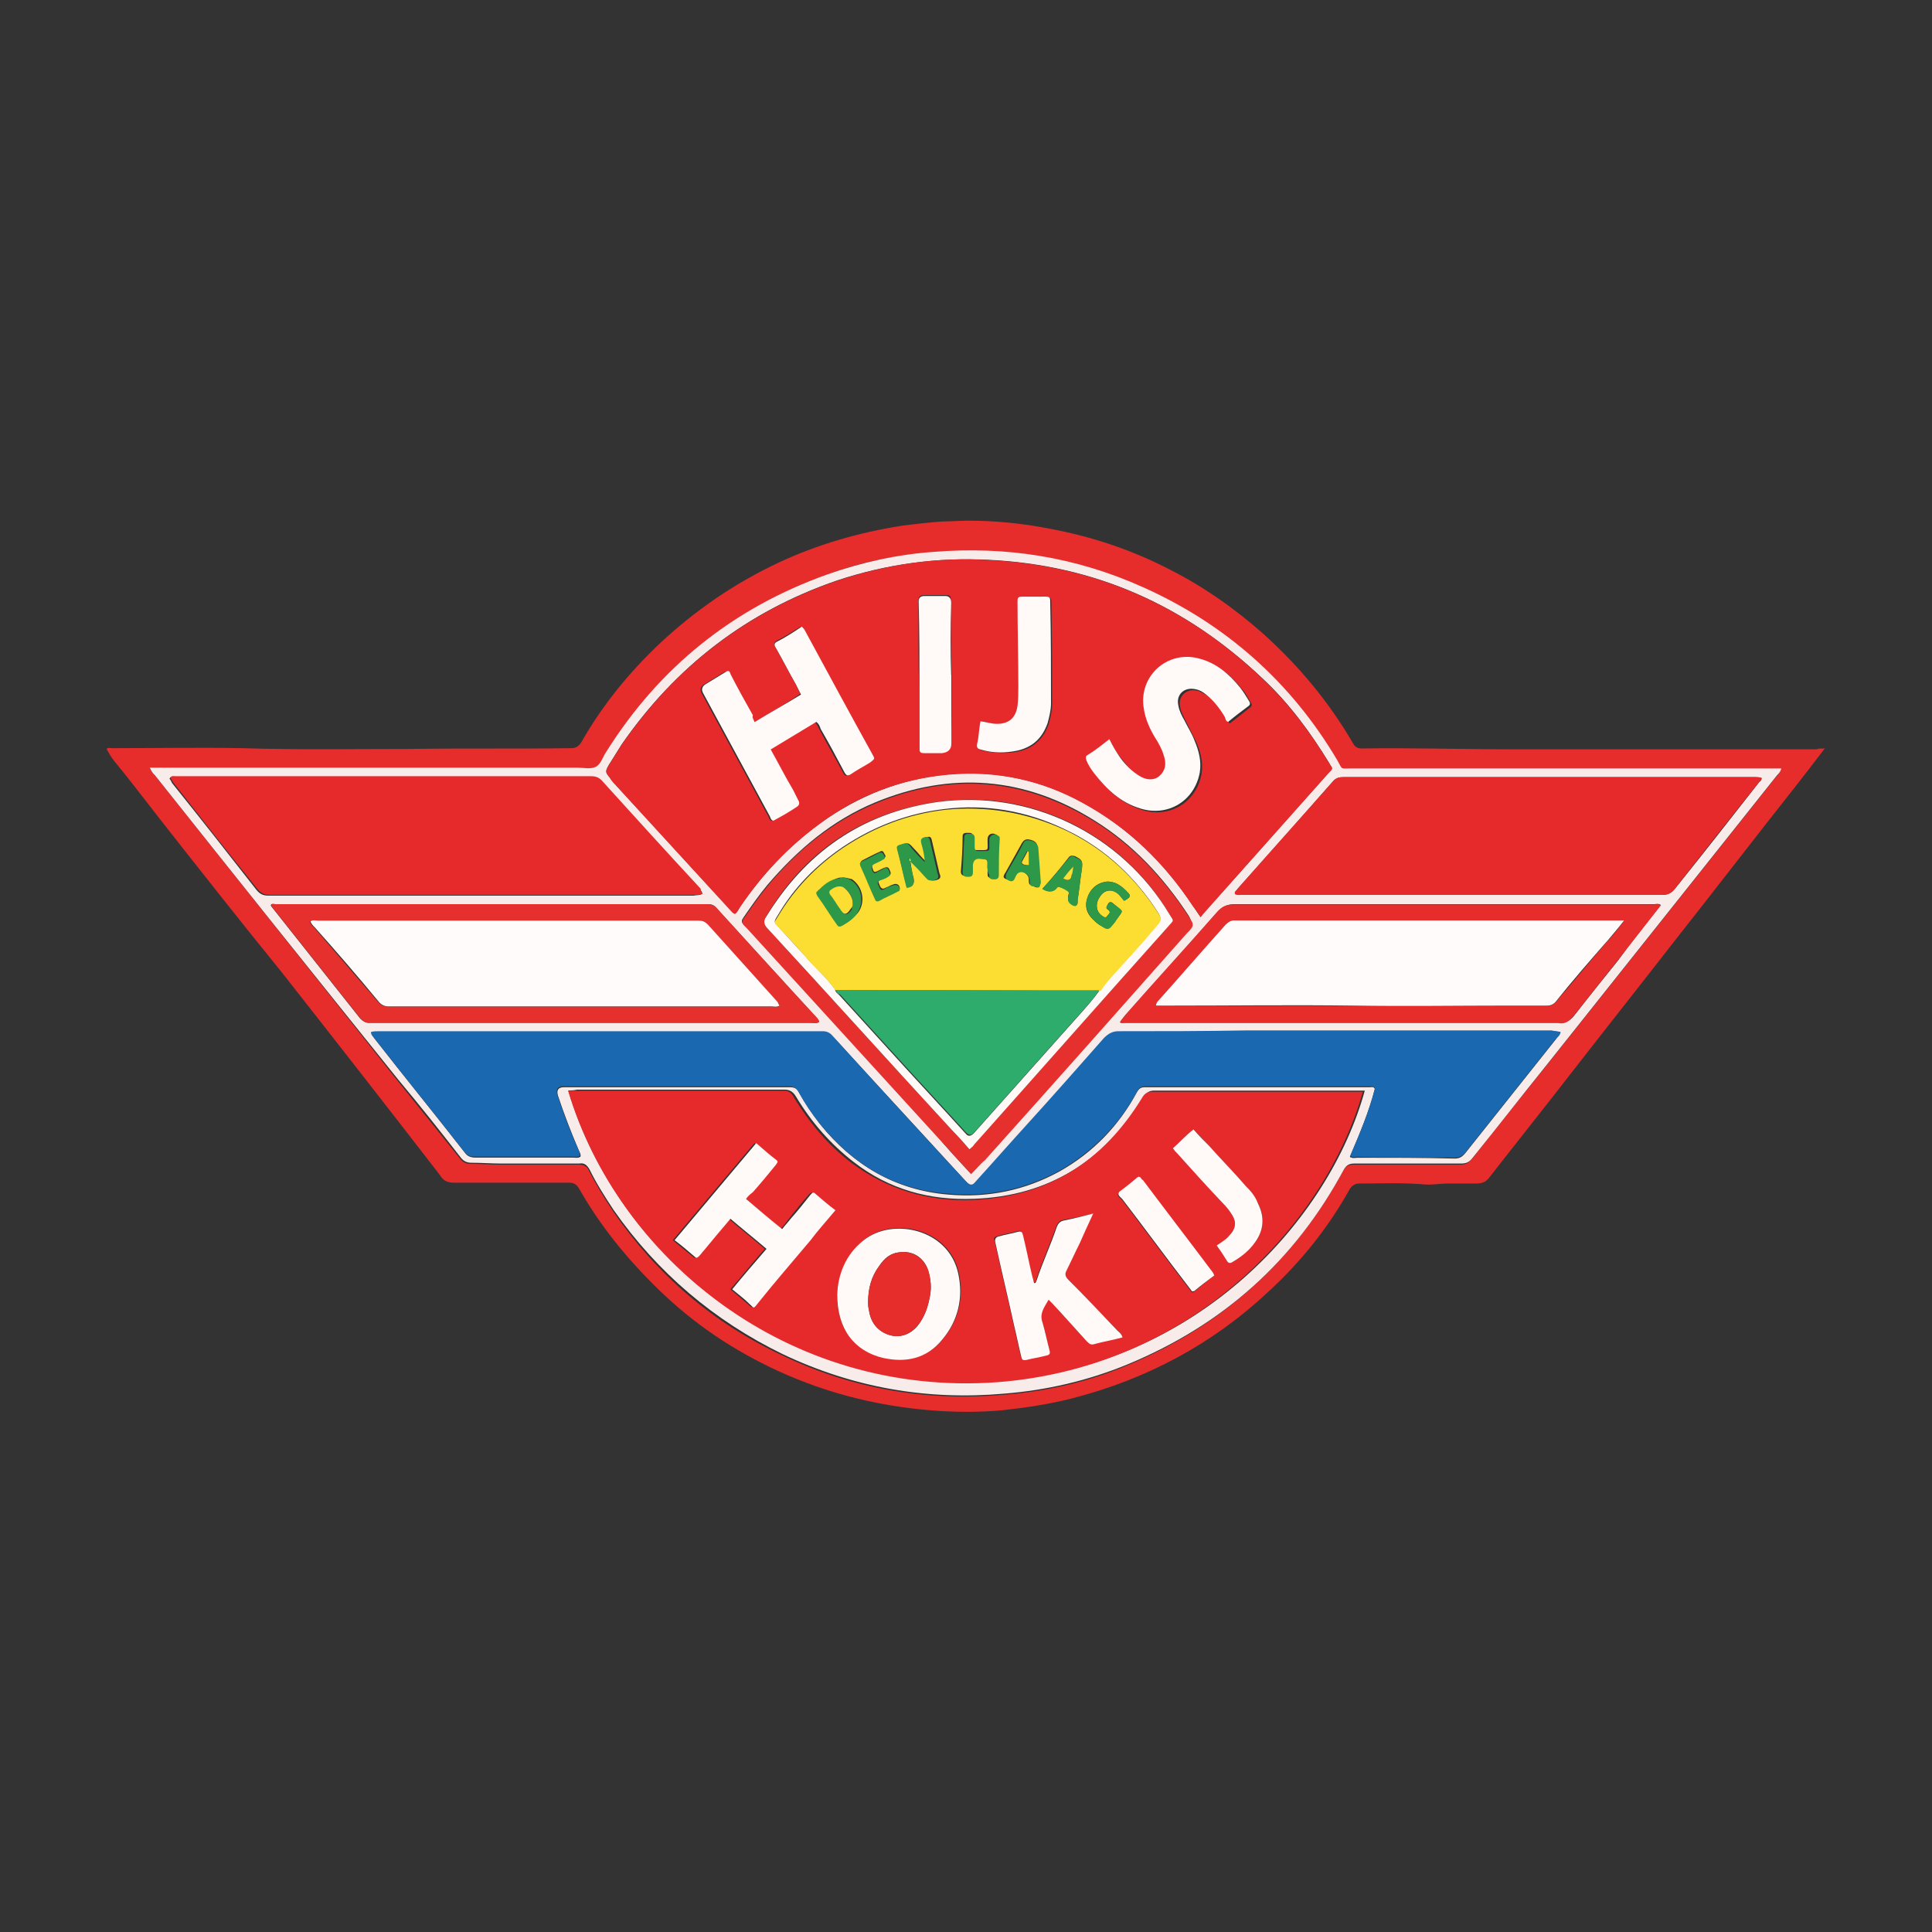 <?xml version="1.0" encoding="UTF-8"?>
<svg xmlns="http://www.w3.org/2000/svg" id="Laag_1" data-name="Laag 1" viewBox="0 0 120 120">
  <rect x="0" y="0" width="120" height="120" fill="#333333" stroke="none"/>
  <defs>
    <style>
      .cls-1 {
        fill: #f8eceb;
      }

      .cls-1, .cls-2, .cls-3, .cls-4, .cls-5, .cls-6, .cls-7, .cls-8, .cls-9, .cls-10 {
        stroke-width: 0px;
      }

      .cls-2 {
        fill: #2d9847;
      }

      .cls-3 {
        fill: #2dac6b;
      }

      .cls-4 {
        fill: #1a68b0;
      }

      .cls-5 {
        fill: #fffbfa;
      }

      .cls-6 {
        fill: #fff9f8;
      }

      .cls-7 {
        fill: #e62a2b;
      }

      .cls-8 {
        fill: #e6302d;
      }

      .cls-9 {
        fill: #e62d2c;
      }

      .cls-10 {
        fill: #fcdd31;
      }
    </style>
  </defs>
  <path class="cls-9" d="m113.36,46.46c-.64.85-1.23,1.6-1.81,2.35-2.45,3.09-4.86,6.24-7.31,9.34-2.24,2.88-4.48,5.71-6.72,8.59-1.65,2.13-3.36,4.27-5.02,6.4-.21.27-.43.37-.8.37h-1.76c-.53,0-1.01.11-1.55.05-1.33-.11-2.61-.05-3.95-.05-.27,0-.43.11-.59.32-1.33,2.4-3.04,4.54-5.07,6.4-3.47,3.26-7.58,5.44-12.17,6.62-1.44.37-2.93.59-4.43.75-1.23.11-2.45.11-3.63.05-3.58-.21-6.99-1.01-10.25-2.51-2.77-1.28-5.23-2.93-7.42-5.07-1.92-1.87-3.58-3.9-4.91-6.24-.16-.27-.32-.37-.64-.37h-7.1c-.43,0-.69-.11-.91-.48-3.26-4.22-6.51-8.38-9.82-12.59-2.56-3.15-5.12-6.4-7.68-9.66-.91-1.17-1.81-2.35-2.77-3.52-.16-.21-.32-.48-.43-.69.11-.11.21-.05.32-.05,2.72,0,5.39-.05,8.11,0,3.42.11,6.88.05,10.3.05,3.36-.05,6.72,0,10.14-.05.27,0,.43-.11.59-.32,1.33-2.35,2.99-4.38,4.96-6.24,2.19-2.03,4.59-3.68,7.31-4.96,2.4-1.12,4.96-1.87,7.63-2.29.85-.11,1.71-.21,2.56-.27.53,0,1.07-.05,1.6-.05,1.65,0,3.31.16,4.96.48,2.61.48,5.07,1.28,7.47,2.51,2.13,1.07,4.11,2.45,5.92,4.06,2.19,1.97,4.06,4.22,5.55,6.78.11.21.27.32.53.32,3.09-.05,6.19.05,9.23.05h19.05c.05-.05.21-.05.48-.05Zm-104.05,1.23c.05.21.21.32.32.48,5.02,6.3,10.03,12.59,15.05,18.94,1.28,1.6,2.61,3.26,3.9,4.86.16.21.37.32.64.32.64,0,1.28.05,1.92.05h4.8c.32,0,.53.11.64.37.43.85.96,1.71,1.49,2.51,2.72,3.95,6.19,6.94,10.51,8.96,4.32,2.08,8.96,2.88,13.77,2.45,2.67-.21,5.23-.8,7.63-1.81,5.92-2.45,10.41-6.51,13.45-12.11.16-.27.32-.37.64-.37h6.62c.37,0,.53-.11.75-.37,1.49-1.92,3.04-3.84,4.59-5.76,4.75-5.98,9.55-12.01,14.3-17.98.11-.11.21-.21.27-.43h-26.68c-.75,0-.53.11-.91-.53-2.88-4.8-6.94-8.43-12.06-10.73-4.16-1.87-8.48-2.51-13.02-2.19-2.19.11-4.38.53-6.51,1.33-5.87,2.08-10.46,5.82-13.77,11.05-.21.32-.32.75-.64.91s-.75.05-1.12.05H9.79c-.11,0-.27,0-.48,0Z"></path>
  <path class="cls-1" d="m9.31,47.68h26.57c.37,0,.8.11,1.12-.05.32-.16.43-.59.64-.91,3.31-5.28,7.9-8.96,13.77-11.05,2.13-.75,4.32-1.23,6.56-1.39,4.54-.37,8.86.32,13.02,2.19,5.12,2.29,9.18,5.87,12.06,10.73.37.64.16.53.91.53h26.68c-.05.21-.16.32-.27.43-4.75,5.98-9.55,12.01-14.3,17.98-1.55,1.92-3.04,3.84-4.59,5.76-.21.27-.37.37-.75.37h-6.62c-.32,0-.48.11-.64.37-3.04,5.66-7.52,9.66-13.45,12.11-2.45,1.01-5.02,1.6-7.63,1.81-4.8.43-9.39-.37-13.77-2.45-4.27-2.08-7.79-5.07-10.51-8.96-.53-.8-1.07-1.65-1.49-2.51-.16-.27-.32-.43-.64-.37h-4.8c-.64,0-1.28-.05-1.92-.05-.27,0-.48-.11-.64-.32-1.28-1.65-2.56-3.26-3.9-4.86-5.07-6.3-10.09-12.59-15.1-18.89-.11-.11-.21-.21-.32-.48Zm65.26,9.28c.11-.11.11-.16.16-.21,2.61-2.93,5.18-5.82,7.79-8.75.32-.32.21-.27.05-.59-1.17-1.92-2.51-3.74-4.16-5.28-4.8-4.54-10.41-7.04-17.02-7.36-3.2-.16-6.35.27-9.39,1.28-5.6,1.92-10.03,5.34-13.39,10.19-.27.43-.53.85-.8,1.28-.21.37-.21.43.05.75.16.16.32.32.43.53,2.35,2.56,4.7,5.12,7.04,7.68.11.11.16.21.32.27.16-.11.21-.27.32-.43,1.39-2.03,2.99-3.74,4.96-5.18,2.4-1.71,5.02-2.77,7.95-3.04s5.76.32,8.38,1.76c2.83,1.55,5.07,3.74,6.83,6.4.16.21.27.43.48.69Zm-39.27,10.78c3.09,10.35,13.61,19.05,26.79,18.04,12.38-.96,20.49-10.09,22.68-18.04h-13.07c-.32,0-.48.11-.64.37-2.4,3.95-5.92,6.19-10.57,6.35-2.77.11-5.28-.59-7.47-2.29-1.44-1.12-2.61-2.45-3.58-4.06-.16-.27-.37-.43-.69-.43h-12.91c-.21.05-.37.05-.53.05Zm61.63-3.63c-.21-.05-.37-.05-.53-.05h-18.94c-2.67,0-5.28.05-7.95.05-.37,0-.69.11-.91.43-1.55,1.76-3.15,3.52-4.7,5.28-1.07,1.23-2.19,2.45-3.31,3.68-.21.27-.27.27-.48,0l-.11-.11c-2.72-2.99-5.5-5.98-8.22-8.96-.21-.21-.37-.32-.64-.32h-27.53c-.16,0-.37-.05-.53.05,0,.16.11.21.16.32,1.87,2.4,3.79,4.75,5.66,7.15.16.21.37.27.64.27h6.03c.16,0,.32.05.48-.05.05-.16-.05-.27-.11-.43-.48-1.12-.91-2.24-1.28-3.36q-.16-.53.37-.53h14.03c.32,0,.48.11.59.37.37.64.8,1.28,1.28,1.92,2.03,2.51,4.64,4.11,8,4.38,2.45.21,4.75-.27,6.88-1.44,2.08-1.17,3.68-2.83,4.8-4.91.16-.27.27-.32.53-.32h13.93c.11,0,.27-.05.32.11-.37,1.44-.96,2.83-1.55,4.22.21.11.32.05.48.05,2.03,0,4.06,0,6.03.05.32,0,.48-.11.69-.37,1.87-2.35,3.74-4.7,5.6-7.04.11-.16.21-.21.27-.43Zm-53.31-8.59c0-.16-.11-.21-.16-.27-2.03-2.24-4.06-4.48-6.14-6.72-.21-.21-.37-.27-.69-.27H10.8c-.11,0-.21-.05-.27.11.05.05.11.16.16.27,1.76,2.19,3.52,4.43,5.23,6.62.21.27.43.37.75.37h26.41c.21-.05.37,0,.53-.11Zm65.79-7.2c-.16-.05-.27-.05-.37-.05h-25.61c-.27,0-.43.05-.64.27-1.97,2.24-3.95,4.48-5.92,6.67-.05.11-.21.16-.16.32.16.05.32.05.48.05h26.09c.32,0,.53-.11.75-.37,1.76-2.19,3.52-4.43,5.23-6.62.05-.05.16-.11.16-.27Zm-58.54,15.15c0-.11-.11-.16-.16-.27-2.08-2.29-4.16-4.54-6.24-6.83-.16-.21-.37-.21-.59-.21h-26.79c-.11,0-.21-.05-.27.05,0,.05.05.11.05.11,1.81,2.29,3.68,4.64,5.5,6.94.16.16.32.27.53.27h27.48c.16,0,.32.05.48-.05Zm9.44,9.44c.32-.32.59-.64.85-.91,4.16-4.7,8.32-9.39,12.54-14.09q.48-.53.11-1.07c-1.55-2.35-3.42-4.38-5.82-5.87-4.32-2.72-8.91-3.09-13.66-1.12-2.67,1.12-4.8,2.93-6.67,5.12-.53.64-1.01,1.33-1.49,2.03-.11.16-.16.27.05.43.05.05.11.11.16.16,3.9,4.27,7.79,8.54,11.69,12.81.69.85,1.44,1.65,2.24,2.51Zm42.85-16.7c-.16-.11-.32-.05-.43-.05h-26.04c-.48,0-.75.16-1.07.48-1.87,2.13-3.74,4.22-5.66,6.35-.16.16-.27.32-.37.48.11.11.16.05.27.05h26.95c.43.05.69-.11.96-.43.91-1.17,1.81-2.29,2.72-3.42.85-1.17,1.76-2.29,2.67-3.47Z"></path>
  <path class="cls-7" d="m74.57,56.97c-.16-.27-.32-.48-.48-.69-1.76-2.67-4-4.86-6.83-6.4-2.61-1.44-5.39-2.03-8.38-1.76-2.93.27-5.6,1.28-7.95,3.04-1.97,1.44-3.63,3.2-4.96,5.18-.11.16-.16.32-.32.43-.16-.05-.21-.16-.32-.27-2.35-2.56-4.7-5.12-7.04-7.68-.16-.16-.32-.32-.43-.53-.27-.32-.27-.37-.05-.75.27-.43.53-.85.8-1.28,3.36-4.86,7.79-8.27,13.39-10.19,3.04-1.01,6.19-1.49,9.44-1.28,6.56.32,12.22,2.83,16.97,7.36,1.65,1.55,2.99,3.36,4.16,5.28.21.32.27.27-.05.59-2.61,2.93-5.18,5.82-7.79,8.75-.05.05-.11.11-.16.21Zm-27.69-12.11c-.11-.16-.16-.27-.21-.43-.48-.85-.91-1.71-1.39-2.56-.11-.16-.16-.21-.32-.11-.43.27-.8.48-1.23.75q-.32.21-.16.53c1.39,2.56,2.77,5.12,4.16,7.68.05.11.05.21.21.27.48-.27.96-.59,1.44-.85q.27-.16.11-.43c-.11-.21-.21-.43-.32-.64-.43-.85-.91-1.65-1.39-2.51.96-.59,1.92-1.17,2.83-1.71.16.16.21.32.27.43.48.91,1.01,1.81,1.49,2.72.11.21.16.21.37.11.43-.27.8-.48,1.23-.75.37-.21.32-.16.11-.53-1.39-2.56-2.77-5.12-4.16-7.63-.05-.11-.11-.21-.21-.27-.43.27-.91.59-1.44.85-.21.11-.21.27-.11.43.43.75.8,1.49,1.23,2.24.11.21.21.43.32.64-.91.64-1.87,1.17-2.83,1.76Zm22.04,1.07c-.48.37-.85.69-1.28,1.07-.11.11-.16.21-.05.32.16.27.32.53.48.8.75,1.01,1.65,1.81,2.88,2.19,1.71.53,3.36-.48,3.68-2.24.11-.69-.05-1.33-.32-1.97-.21-.43-.43-.85-.64-1.28-.16-.32-.32-.59-.37-.91-.16-.69.43-1.17,1.07-1.01.21.05.43.21.64.32.48.37.85.85,1.17,1.39.05.11.05.21.21.32.43-.32.8-.64,1.23-.96.16-.11.16-.21.05-.37-.16-.27-.32-.59-.53-.8-.69-.85-1.49-1.55-2.56-1.81-1.97-.53-3.79,1.12-3.42,3.15.11.64.37,1.23.69,1.76.21.37.43.69.53,1.07.21.59.11,1.01-.27,1.33-.32.27-.8.27-1.28-.05-.48-.27-.8-.64-1.12-1.07-.37-.43-.59-.8-.8-1.23Zm-8-1.12c-.05.53-.11.96-.16,1.44-.05.21.05.32.27.37.75.16,1.49.21,2.24.05.96-.21,1.55-.8,1.87-1.71.11-.43.21-.8.21-1.23,0-2.13,0-4.22-.05-6.35,0-.21-.05-.27-.27-.27h-1.49c-.27,0-.27.11-.27.32.05,1.76.05,3.47.05,5.23,0,.43,0,.8-.05,1.23-.11.75-.53,1.12-1.28,1.12-.37-.05-.69-.16-1.07-.21Zm-1.81-2.88h0c-.05-1.49-.05-2.99-.05-4.54,0-.37,0-.43-.37-.43h-1.28q-.37,0-.37.32c0,1.92,0,3.84.05,5.76v3.36c0,.21.05.32.32.32h1.07q.59,0,.59-.59c.05-1.33.05-2.77.05-4.22Z"></path>
  <path class="cls-7" d="m35.29,67.75h13.34c.37,0,.53.11.69.43.96,1.55,2.08,2.93,3.58,4.06,2.24,1.65,4.75,2.4,7.47,2.29,4.7-.16,8.16-2.4,10.57-6.35.16-.27.32-.37.64-.37h13.07c-2.24,7.95-10.35,17.08-22.68,18.04-13.07.96-23.59-7.74-26.68-18.09Zm16.7,12.65c0,2.13,1.07,3.52,2.88,3.9,1.44.32,2.72.05,3.68-1.12,1.01-1.17,1.33-2.61,1.01-4.11-.59-2.77-4.06-3.52-5.87-2.08-1.17,1.01-1.6,2.24-1.71,3.42Zm-5.66-5.92c.11-.16.21-.27.32-.43.48-.59.96-1.17,1.44-1.71.05-.05.16-.16.05-.27-.43-.37-.85-.69-1.28-1.07-1.71,2.03-3.36,4-5.07,6.03.43.37.85.69,1.23,1.01.11.11.16.11.27,0s.21-.27.32-.37c.53-.64,1.12-1.33,1.65-1.97.75.64,1.49,1.23,2.24,1.87-.75.85-1.44,1.71-2.13,2.51.37.32.75.64,1.07.91.32.32.27.21.53-.05,1.07-1.28,2.19-2.56,3.26-3.9.53-.59,1.01-1.23,1.55-1.87-.43-.37-.8-.69-1.23-1.01-.16-.16-.21-.05-.32.05-.43.48-.85,1.01-1.23,1.49-.16.21-.32.43-.53.64-.69-.64-1.44-1.23-2.13-1.87Zm21.56.91c-.69.16-1.23.27-1.81.37-.27.05-.37.16-.48.43-.37,1.07-.85,2.13-1.23,3.26,0,.05,0,.16-.16.21-.05-.11-.05-.27-.11-.37-.21-.85-.43-1.71-.59-2.61-.05-.21-.11-.27-.32-.21-.37.11-.75.16-1.12.27s-.37.11-.27.43c.37,1.71.8,3.47,1.17,5.18.16.64.27,1.23.43,1.87.05.16.11.32.32.21.43-.11.8-.21,1.23-.27.16-.05.27-.11.21-.32-.16-.59-.21-1.17-.43-1.71-.21-.59.11-1.01.37-1.44l.27.27c.69.75,1.39,1.55,2.08,2.29.11.11.21.27.43.21.59-.16,1.17-.27,1.81-.43-.05-.21-.21-.32-.32-.43-1.01-1.07-2.03-2.08-3.04-3.15-.21-.21-.21-.32-.11-.59.27-.53.53-1.12.8-1.65.27-.53.53-1.12.85-1.81Zm7.68,1.97c.27.37.48.64.64.96.11.16.21.16.37.05.53-.32,1.01-.75,1.39-1.23.53-.75.59-1.6.16-2.4-.21-.37-.48-.75-.75-1.07-.75-.85-1.55-1.65-2.29-2.51-.32-.32-.64-.69-.96-1.01-.43.43-.85.8-1.28,1.17.11.11.21.21.27.32.96,1.01,1.92,2.08,2.83,3.09.21.21.43.48.59.75.27.48.21.85-.16,1.23-.21.27-.48.48-.8.64Zm-.16,1.87c-.05-.11-.11-.16-.11-.16-1.44-1.92-2.88-3.79-4.32-5.71l-.11-.11c-.11-.11-.16-.16-.27-.05-.37.27-.69.59-1.07.85-.16.11-.11.21,0,.32l.16.16c1.39,1.81,2.72,3.63,4.11,5.44.05.05.11.16.16.21.05.11.16.11.21.05.43-.37.85-.69,1.23-1.01Z"></path>
  <path class="cls-4" d="m96.93,64.12c-.05.21-.16.27-.27.37-1.87,2.35-3.74,4.7-5.6,7.04-.16.21-.37.37-.69.37-2.03,0-4.06,0-6.03-.05-.16,0-.32.05-.48-.05.59-1.39,1.17-2.72,1.55-4.22-.11-.11-.21-.11-.32-.11h-13.93c-.27,0-.43.11-.53.32-1.12,2.08-2.77,3.74-4.8,4.91-2.13,1.17-4.43,1.65-6.88,1.44-3.36-.21-5.98-1.81-8.06-4.38-.48-.59-.91-1.23-1.28-1.92-.16-.27-.32-.37-.59-.37h-14.03q-.53,0-.37.53c.37,1.17.8,2.29,1.28,3.36.05.11.16.27.11.43-.16.11-.32.05-.48.05h-6.03c-.27,0-.43-.05-.64-.27-1.87-2.4-3.79-4.75-5.66-7.15-.05-.05-.16-.16-.16-.32.16-.05.32-.05.53-.05h27.53c.27,0,.48.11.64.32,2.72,2.99,5.44,5.98,8.22,8.96l.11.11q.27.27.48,0c1.12-1.23,2.19-2.45,3.31-3.68,1.6-1.76,3.15-3.52,4.7-5.28.27-.27.53-.43.91-.43,2.67,0,5.28,0,7.95-.05h18.94c.21.05.43.05.59.11Z"></path>
  <path class="cls-7" d="m43.62,55.53c-.16.05-.32.05-.48.05h-26.41c-.32,0-.53-.11-.75-.37-1.76-2.19-3.52-4.43-5.23-6.62-.05-.11-.11-.16-.16-.27.05-.16.21-.11.27-.11h25.83c.27,0,.48.05.69.27,2.03,2.24,4.06,4.48,6.14,6.72,0,.11.05.21.11.32Z"></path>
  <path class="cls-7" d="m109.41,48.32c0,.16-.11.21-.16.27-1.76,2.19-3.52,4.43-5.23,6.62-.21.27-.43.37-.75.37h-26.09c-.16,0-.32.05-.48-.05-.05-.16.11-.21.16-.32,1.97-2.24,3.95-4.43,5.92-6.67.16-.21.37-.27.64-.27h25.61c.11,0,.21,0,.37.05Z"></path>
  <path class="cls-8" d="m50.88,63.48c-.16.11-.32.05-.48.05h-27.48c-.21,0-.37-.11-.53-.27-1.81-2.29-3.68-4.64-5.5-6.94,0-.05-.05-.05-.05-.11.11-.11.21-.05.27-.05h26.79c.21,0,.43.05.59.21,2.08,2.29,4.16,4.59,6.24,6.83.05.05.11.11.16.27Zm-2.45-1.01c-.05-.11-.11-.16-.16-.21-1.44-1.6-2.88-3.2-4.32-4.8-.16-.21-.37-.27-.64-.27h-23.59c-.16,0-.27-.05-.48.05.05.16.16.27.27.37,1.33,1.55,2.61,3.04,3.95,4.59.16.21.37.32.64.32h23.8c.21,0,.37.05.53-.05Z"></path>
  <path class="cls-8" d="m60.32,72.92c-.8-.85-1.49-1.65-2.24-2.45-3.9-4.27-7.79-8.54-11.69-12.81-.05-.05-.11-.11-.16-.16-.16-.16-.16-.27-.05-.43.48-.69.96-1.39,1.49-2.03,1.81-2.19,4-4,6.67-5.12,4.7-1.97,9.28-1.6,13.66,1.12,2.4,1.49,4.27,3.52,5.82,5.87.37.53.37.59-.11,1.07-4.16,4.7-8.32,9.39-12.54,14.09-.27.21-.53.53-.85.85Zm-.11-1.55l.27-.27c4.06-4.54,8.06-9.07,12.11-13.61.32-.37.32-.27.05-.69-2.93-5.02-8.7-7.84-14.46-6.99-4.7.69-8.22,3.09-10.62,7.15q-.21.32.05.64c3.84,4.16,7.63,8.38,11.47,12.54.37.43.75.8,1.12,1.23Z"></path>
  <path class="cls-9" d="m103.17,56.22c-.91,1.17-1.81,2.29-2.72,3.47-.91,1.12-1.81,2.29-2.72,3.42-.27.32-.53.53-.96.43h-26.95c-.11,0-.16.05-.27-.05.11-.16.27-.32.37-.48,1.87-2.13,3.79-4.22,5.66-6.35.32-.37.59-.48,1.07-.48h26.04c.16,0,.32-.05.48.05Zm-2.29.96h-22.36c-.64,0-1.23.05-1.87,0-.21,0-.37.11-.53.27-1.39,1.6-2.77,3.15-4.16,4.7-.05.11-.21.16-.16.32h24.28c.21,0,.37-.05.53-.21,1.12-1.28,2.19-2.61,3.31-3.9.32-.32.59-.69.96-1.17Z"></path>
  <path class="cls-6" d="m46.87,44.85c.96-.59,1.92-1.12,2.88-1.71-.11-.21-.21-.43-.32-.64-.43-.75-.8-1.49-1.23-2.24-.11-.16-.16-.32.11-.43.53-.27,1.01-.59,1.49-.91.11.11.16.16.21.27,1.39,2.56,2.77,5.12,4.16,7.63.16.32.21.27-.11.53-.43.27-.85.48-1.23.75-.21.11-.27.05-.37-.11-.48-.91-.96-1.81-1.49-2.72-.05-.16-.11-.32-.27-.43-.96.59-1.87,1.12-2.83,1.71.48.85.91,1.71,1.39,2.51.11.21.21.43.32.64q.16.27-.11.43c-.48.32-.96.59-1.44.85-.16-.05-.16-.16-.21-.27-1.39-2.56-2.77-5.12-4.16-7.68q-.16-.32.16-.53c.43-.27.8-.48,1.23-.75.16-.11.27-.11.32.11.43.85.91,1.71,1.39,2.56-.05.16.05.27.11.43Z"></path>
  <path class="cls-6" d="m68.91,45.92c.21.43.43.8.69,1.17.32.43.69.8,1.12,1.07.48.32.96.32,1.28.05.37-.32.48-.75.27-1.33-.11-.37-.32-.75-.53-1.07-.32-.53-.59-1.12-.69-1.76-.37-2.03,1.44-3.68,3.42-3.15,1.07.27,1.87.96,2.56,1.81.21.27.37.53.53.8.11.16.11.27-.05.37-.43.32-.85.64-1.23.96-.16-.05-.16-.21-.21-.32-.32-.53-.69-1.01-1.17-1.39-.21-.16-.37-.27-.64-.32-.69-.16-1.23.32-1.07,1.01.05.32.21.64.37.91.21.43.48.85.64,1.28.27.64.43,1.28.32,1.97-.32,1.76-1.97,2.77-3.68,2.24-1.23-.37-2.08-1.17-2.88-2.19-.21-.27-.37-.53-.48-.8-.05-.16-.05-.27.05-.32.53-.32.91-.64,1.39-1.01Z"></path>
  <path class="cls-6" d="m60.91,44.8c.37.05.69.16,1.01.16.75,0,1.17-.37,1.28-1.12.05-.43.05-.8.05-1.23,0-1.76-.05-3.47-.05-5.23,0-.21,0-.32.27-.32h1.49c.21,0,.27.05.27.27.05,2.13.05,4.22.05,6.35,0,.43-.11.85-.21,1.23-.32.91-.91,1.49-1.87,1.71-.75.16-1.49.16-2.24-.05-.21-.05-.32-.11-.27-.37.11-.43.11-.91.21-1.39Z"></path>
  <path class="cls-6" d="m59.09,41.92v4.27q0,.53-.59.59h-1.07c-.27,0-.32-.05-.32-.32v-3.36c0-1.92,0-3.84-.05-5.76q0-.32.37-.32h1.28q.37,0,.37.43c-.05,1.49-.05,2.99,0,4.48h0Z"></path>
  <path class="cls-6" d="m52,80.39c.05-1.17.48-2.45,1.65-3.36,1.81-1.44,5.28-.69,5.87,2.08.32,1.49,0,2.93-1.01,4.11-.96,1.17-2.24,1.44-3.68,1.12-1.76-.43-2.83-1.76-2.83-3.95Zm1.92.48c0,.11,0,.32.05.48.11.85.59,1.39,1.39,1.6.69.16,1.39-.16,1.81-.85.32-.48.48-1.01.59-1.6.11-.53.05-1.07-.11-1.6-.27-.8-.96-1.23-1.76-1.12-.59.05-.96.37-1.28.85-.48.64-.69,1.39-.69,2.24Z"></path>
  <path class="cls-6" d="m46.34,74.47c.75.64,1.44,1.23,2.24,1.87.16-.21.37-.43.53-.64.43-.48.85-1.01,1.23-1.49.11-.11.16-.21.32-.05.37.32.8.69,1.23,1.01-.53.64-1.07,1.23-1.55,1.87-1.07,1.28-2.19,2.56-3.26,3.9-.27.32-.21.37-.53.05s-.69-.59-1.07-.91c.69-.85,1.39-1.65,2.13-2.51-.75-.64-1.49-1.23-2.24-1.87-.59.69-1.12,1.33-1.65,1.97-.11.11-.21.27-.32.37s-.16.11-.27,0c-.37-.32-.8-.69-1.23-1.01,1.71-2.03,3.36-4,5.07-6.03.43.37.85.75,1.28,1.07.11.11,0,.16-.05.27-.48.59-.96,1.17-1.44,1.71-.21.16-.32.27-.43.43Z"></path>
  <path class="cls-6" d="m67.9,75.38c-.32.69-.59,1.28-.85,1.87-.27.53-.53,1.12-.8,1.65-.11.21-.11.37.11.59,1.01,1.01,2.03,2.08,3.04,3.15.11.11.27.21.32.43-.59.16-1.23.27-1.81.43-.21.05-.32-.11-.43-.21-.69-.75-1.39-1.55-2.08-2.29l-.27-.27c-.27.48-.59.85-.37,1.44.16.53.27,1.12.43,1.71.05.21,0,.27-.21.32-.43.11-.8.16-1.23.27-.27.05-.27-.05-.32-.21-.16-.64-.27-1.23-.43-1.87-.37-1.71-.8-3.47-1.17-5.18q-.11-.37.27-.43c.37-.11.75-.16,1.12-.27.21-.05.27,0,.32.21.21.85.37,1.71.59,2.61.05.11.05.27.11.37.11,0,.11-.11.16-.21.37-1.12.85-2.13,1.23-3.26.11-.27.21-.37.48-.43.59-.11,1.17-.27,1.81-.43Z"></path>
  <path class="cls-6" d="m75.58,77.35c.32-.21.59-.37.8-.64.37-.37.43-.8.16-1.23-.16-.27-.37-.53-.59-.75-.96-1.01-1.92-2.08-2.83-3.09-.11-.11-.16-.16-.27-.32.43-.37.8-.8,1.28-1.17.32.37.64.69.96,1.01.75.85,1.55,1.65,2.29,2.51.32.32.59.64.75,1.07.43.85.37,1.65-.16,2.4-.37.53-.85.91-1.39,1.23-.16.11-.27.11-.37-.05-.16-.27-.37-.59-.64-.96Z"></path>
  <path class="cls-6" d="m75.42,79.22c-.43.32-.85.64-1.23.96-.11.05-.16.05-.21-.05-.05-.05-.11-.16-.16-.21-1.39-1.81-2.72-3.63-4.11-5.44l-.16-.16c-.11-.11-.11-.21,0-.32.37-.27.69-.53,1.07-.85.11-.11.21-.05.27.05,0,.05.05.05.11.11,1.44,1.92,2.88,3.79,4.32,5.71.05.05.05.11.11.21Z"></path>
  <path class="cls-5" d="m48.42,62.46c-.21.11-.32.05-.48.05h-23.8c-.27,0-.48-.11-.64-.32-1.28-1.55-2.61-3.09-3.95-4.59-.11-.11-.21-.21-.27-.37.16-.11.32-.05.48-.05h23.59c.27,0,.43.05.64.27,1.44,1.6,2.88,3.2,4.32,4.8,0,.05.05.11.11.21Z"></path>
  <path class="cls-6" d="m60.21,71.38c-.37-.43-.75-.85-1.12-1.23-3.84-4.16-7.63-8.38-11.47-12.54q-.27-.32-.05-.64c2.45-4,5.92-6.46,10.62-7.15,5.76-.8,11.47,1.97,14.46,6.99.27.43.27.32-.05.69-4.06,4.54-8.06,9.07-12.11,13.61-.05.11-.16.16-.27.27Zm8.11-9.87c.21-.27.37-.48.59-.75.85-.96,1.76-1.92,2.61-2.93.69-.8.75-.64.11-1.6-1.44-2.08-3.26-3.68-5.55-4.75-2.35-1.12-4.86-1.55-7.42-1.23-2.29.27-4.38,1.07-6.3,2.35-1.65,1.12-3.04,2.51-4.06,4.27-.27.43-.21.37.05.69.53.59,1.12,1.23,1.65,1.81.59.69,1.33,1.33,1.87,2.08,0,.16.16.27.27.37,1.07,1.17,2.13,2.35,3.2,3.52,1.55,1.71,3.09,3.36,4.64,5.07q.21.27.48,0l.05-.05c2.19-2.45,4.38-4.91,6.56-7.36.43-.48.85-.96,1.23-1.49Z"></path>
  <path class="cls-5" d="m100.87,57.18c-.37.48-.69.85-.96,1.17-1.12,1.28-2.24,2.56-3.31,3.9-.16.16-.32.21-.53.21h-2.35c-3.2,0-6.4.05-9.6,0-3.84-.05-7.63,0-11.47,0h-.85c0-.16.11-.27.16-.32,1.39-1.55,2.77-3.15,4.16-4.7.16-.16.32-.27.53-.27h23.64c.16,0,.32,0,.59,0Z"></path>
  <path class="cls-9" d="m53.92,80.87c0-.85.21-1.6.69-2.24.32-.43.69-.8,1.28-.85.8-.11,1.49.37,1.76,1.12.16.53.21,1.07.11,1.6-.11.59-.27,1.12-.59,1.6-.48.69-1.12,1.01-1.81.85-.75-.16-1.28-.75-1.39-1.6-.05-.16-.05-.32-.05-.48Z"></path>
  <path class="cls-10" d="m51.89,61.5c-.53-.75-1.28-1.39-1.87-2.08-.53-.64-1.12-1.23-1.65-1.81-.32-.32-.32-.27-.05-.69,1.01-1.71,2.4-3.15,4.06-4.27,1.92-1.28,4-2.08,6.3-2.35,2.56-.27,5.07.16,7.42,1.23,2.29,1.07,4.11,2.67,5.55,4.75.64.96.59.75-.11,1.6-.85,1.01-1.76,1.97-2.61,2.93-.21.21-.37.48-.59.75h-.43c-5.34-.05-10.67-.05-16.01-.05Zm4.7-8.06c.16.16.32.32.48.48.21.21.43.48.64.69.11.11.37.11.59,0,.16-.11.11-.21.05-.37-.16-.69-.32-1.39-.48-2.08-.05-.21-.16-.21-.32-.16-.21.05-.27.16-.21.37.11.37.21.75.21,1.17-.32-.27-.53-.59-.8-.85-.32-.37-.37-.37-.75-.21-.27,0-.27.11-.27.21.21.8.37,1.6.59,2.4q.53-.05.43-.53c-.11-.37-.16-.75-.21-1.12t.05,0Zm-4.27,1.07h-.16c-.53.11-.91.48-1.33.8-.11.11-.05.16,0,.27.43.59.85,1.23,1.23,1.81.11.16.16.11.32.05.32-.21.64-.43.91-.75.48-.64.32-1.6-.37-2.08-.21-.05-.37-.11-.59-.11Zm9.02-.59v.37c0,.27.16.21.32.27.16,0,.32-.05.27-.27v-.05c0-.69,0-1.39.05-2.08,0-.11.05-.27-.11-.32-.27-.16-.53,0-.53.27v.16c0,.59.11.53-.59.53h-.05c-.21,0-.27-.05-.27-.27v-.53c0-.27-.11-.27-.32-.27-.16,0-.32,0-.32.21,0,.75-.05,1.49-.11,2.19,0,.21.11.27.32.27.16,0,.32,0,.32-.27v-.48q0-.37.37-.37c.75.11.64.05.64.64Zm8.48,2.03c.53-.27.37-.37.11-.64-.21-.21-.43-.37-.69-.48-.21-.05-.37-.11-.64-.05-.53.11-.91.48-1.07,1.01-.16.48-.05.91.32,1.28.11.11.27.27.43.37q.59.37.96-.16c.05-.05.05-.11.11-.16.43-.64.48-.43-.16-.96-.21-.21-.32-.16-.43.11-.11.16.05.21.11.27.16.16-.05.27-.11.37s-.16.11-.27,0c-.43-.27-.48-.8-.16-1.23.27-.43.75-.48,1.12-.16.16.16.27.32.37.43Zm-5.28-.85c.05-.11.05-.21.05-.32-.05-.75-.11-1.44-.16-2.19q0-.32-.43-.43c-.21-.05-.37-.05-.53.21-.32.59-.69,1.23-1.01,1.81-.21.32-.16.37.21.48.21.05.27-.05.32-.21.05-.11.11-.32.27-.32.27-.05.59.16.64.43v.16c0,.16.05.27.21.27.16.11.27.16.43.11Zm.21.11q.48.32.85-.05c.05-.05.11-.16.21-.11.16.05.37.16.53.27.11.11,0,.27,0,.37v.16c0,.16.27.37.43.37.21,0,.16-.16.16-.32.11-.64.16-1.28.27-1.97.05-.48,0-.53-.43-.75-.16-.05-.27-.05-.37.05-.53.69-1.07,1.33-1.65,1.97Zm-8.86,0c0-.27-.21-.37-.43-.27-.16.05-.32.16-.48.21-.16.11-.27,0-.32-.11-.05-.16-.21-.32.05-.43.16-.05.32-.16.48-.21.11-.05.16-.11.11-.27-.11-.27-.16-.32-.43-.21l-.32.16c-.11.05-.27.16-.32-.05-.05-.16-.16-.32.11-.43.16-.05.37-.16.53-.27.21-.11.11-.21.05-.32-.05-.11-.11-.21-.27-.11-.37.16-.75.37-1.07.53-.11.05-.16.16-.11.27.32.69.64,1.39.91,2.08.05.11.11.16.27.11.37-.21.8-.37,1.17-.59,0,.05.05,0,.05-.11Z"></path>
  <path class="cls-3" d="m51.89,61.5h16.38c-.32.53-.8,1.01-1.17,1.44-2.19,2.45-4.38,4.91-6.56,7.36l-.05.05q-.21.27-.48,0c-1.55-1.71-3.09-3.36-4.64-5.07-1.07-1.17-2.13-2.35-3.2-3.52-.11,0-.21-.11-.27-.27Z"></path>
  <path class="cls-2" d="m56.53,53.5c.05.37.16.75.21,1.12q.11.48-.43.53c-.21-.8-.37-1.6-.59-2.4-.05-.16,0-.21.16-.27.43-.16.48-.16.75.21.27.32.53.59.8.85,0-.43-.11-.8-.21-1.17-.05-.21,0-.32.21-.37.16-.05.27,0,.32.16.16.69.32,1.39.48,2.08.05.11.11.27-.05.37-.21.11-.48.11-.59,0-.21-.21-.43-.48-.64-.69-.16-.16-.32-.32-.48-.48-.05-.05,0-.11-.11-.11.05,0,.11.11.16.16Zm1.07.16h0Z"></path>
  <path class="cls-2" d="m52.32,54.51c.21,0,.37.05.53.16.69.43.85,1.39.37,2.08-.21.32-.53.53-.91.75-.11.05-.21.11-.32-.05-.43-.59-.8-1.23-1.23-1.81-.05-.11-.11-.21,0-.27.37-.37.75-.75,1.33-.8.11-.05.16-.05.21-.05Zm.64,1.55c0-.37-.27-.75-.53-.91s-.53,0-.75.16c-.16.11-.16.21-.05.32.21.27.37.59.59.85.27.43.43.37.69,0,0-.16.05-.27.05-.43Z"></path>
  <path class="cls-2" d="m61.33,53.93c0-.59.11-.53-.53-.59q-.32,0-.37.37v.48c0,.27-.16.27-.32.27-.21,0-.32-.05-.32-.27.05-.75.05-1.49.11-2.19,0-.21.16-.21.32-.21s.32,0,.32.27v.53c0,.21.05.27.27.27h.05c.69,0,.59.05.59-.53v-.16c0-.27.27-.43.53-.27.16.05.11.21.11.32-.05.69-.05,1.39-.05,2.08v.05c0,.21-.11.27-.27.27s-.37,0-.32-.27c-.11-.16-.11-.32-.11-.43Z"></path>
  <path class="cls-2" d="m69.82,55.95c-.11-.11-.21-.32-.37-.43-.43-.32-.85-.27-1.12.16-.32.43-.27.96.16,1.23.11.05.21.11.27,0s.27-.21.11-.37c-.05-.11-.21-.11-.11-.27.16-.27.21-.27.43-.11.64.53.59.32.16.96-.05.05-.05.11-.11.16-.37.53-.43.53-.96.16-.16-.11-.27-.21-.43-.37-.32-.37-.48-.8-.32-1.28.16-.53.53-.85,1.07-1.01.21-.05.43,0,.64.05.27.11.48.27.69.48.27.27.43.37-.11.64Z"></path>
  <path class="cls-2" d="m64.54,55.1c-.11.05-.21-.05-.37-.05s-.21-.11-.21-.27v-.16c-.05-.27-.37-.53-.64-.43-.16.05-.21.21-.27.32-.05.16-.16.27-.32.21q-.37-.11-.21-.48c.32-.59.69-1.17,1.01-1.81.11-.27.27-.27.53-.21q.37.11.43.43c.05.75.11,1.44.16,2.19-.05.11-.05.21-.11.27Zm-.64-2.19q-.05,0-.11-.05c-.11.21-.21.37-.32.59-.05.16-.05.21.11.27.11,0,.16.05.27,0,.05-.27.05-.53.05-.8Z"></path>
  <path class="cls-2" d="m64.75,55.21c.59-.64,1.12-1.28,1.65-1.92.11-.11.21-.16.37-.05.48.21.48.27.43.75-.11.64-.16,1.28-.27,1.97,0,.11,0,.32-.16.32s-.43-.21-.43-.37v-.16c0-.11.11-.27,0-.37-.16-.11-.32-.21-.53-.27-.11-.05-.16.05-.21.11q-.32.32-.85,0Zm1.28-.64q.48.27.53-.21c0-.16.05-.32.11-.53-.27.27-.43.48-.64.75Z"></path>
  <path class="cls-2" d="m55.89,55.21c0,.11-.05.16-.11.16-.37.21-.8.37-1.17.59-.11.05-.21.05-.27-.11-.32-.69-.59-1.39-.91-2.08-.05-.16,0-.21.11-.27.37-.16.75-.37,1.07-.53.16-.05.21,0,.27.11s.16.27-.05.32c-.16.11-.32.16-.53.27s-.16.27-.11.43c.11.21.21.11.32.05l.32-.16c.21-.16.32-.11.43.21.05.16,0,.21-.11.27-.16.11-.32.16-.48.21-.27.11-.11.27-.05.43s.11.21.32.11c.16-.11.32-.16.48-.21.27-.11.43,0,.48.21Z"></path>
  <path class="cls-10" d="m56.53,53.5c-.05-.05-.05-.11-.05-.16.05-.05.05.05.11.11q-.05,0-.05.05Z"></path>
  <path class="cls-10" d="m57.6,53.66l-.05.05.05-.05Z"></path>
  <path class="cls-10" d="m52.96,56.06c0,.16,0,.27-.11.37-.27.43-.43.43-.69,0-.21-.27-.37-.59-.59-.85-.11-.16-.05-.27.05-.32.21-.16.48-.27.75-.16.32.21.59.64.59.96Z"></path>
  <path class="cls-10" d="m63.9,52.91v.8c-.11.05-.16,0-.27,0-.16-.05-.21-.11-.11-.27.11-.21.21-.37.32-.59,0,.05.05.05.05.05Z"></path>
  <path class="cls-10" d="m66.03,54.57c.21-.27.37-.48.64-.75-.05.27-.05.43-.11.53q-.05.48-.53.21Z"></path>
</svg>
